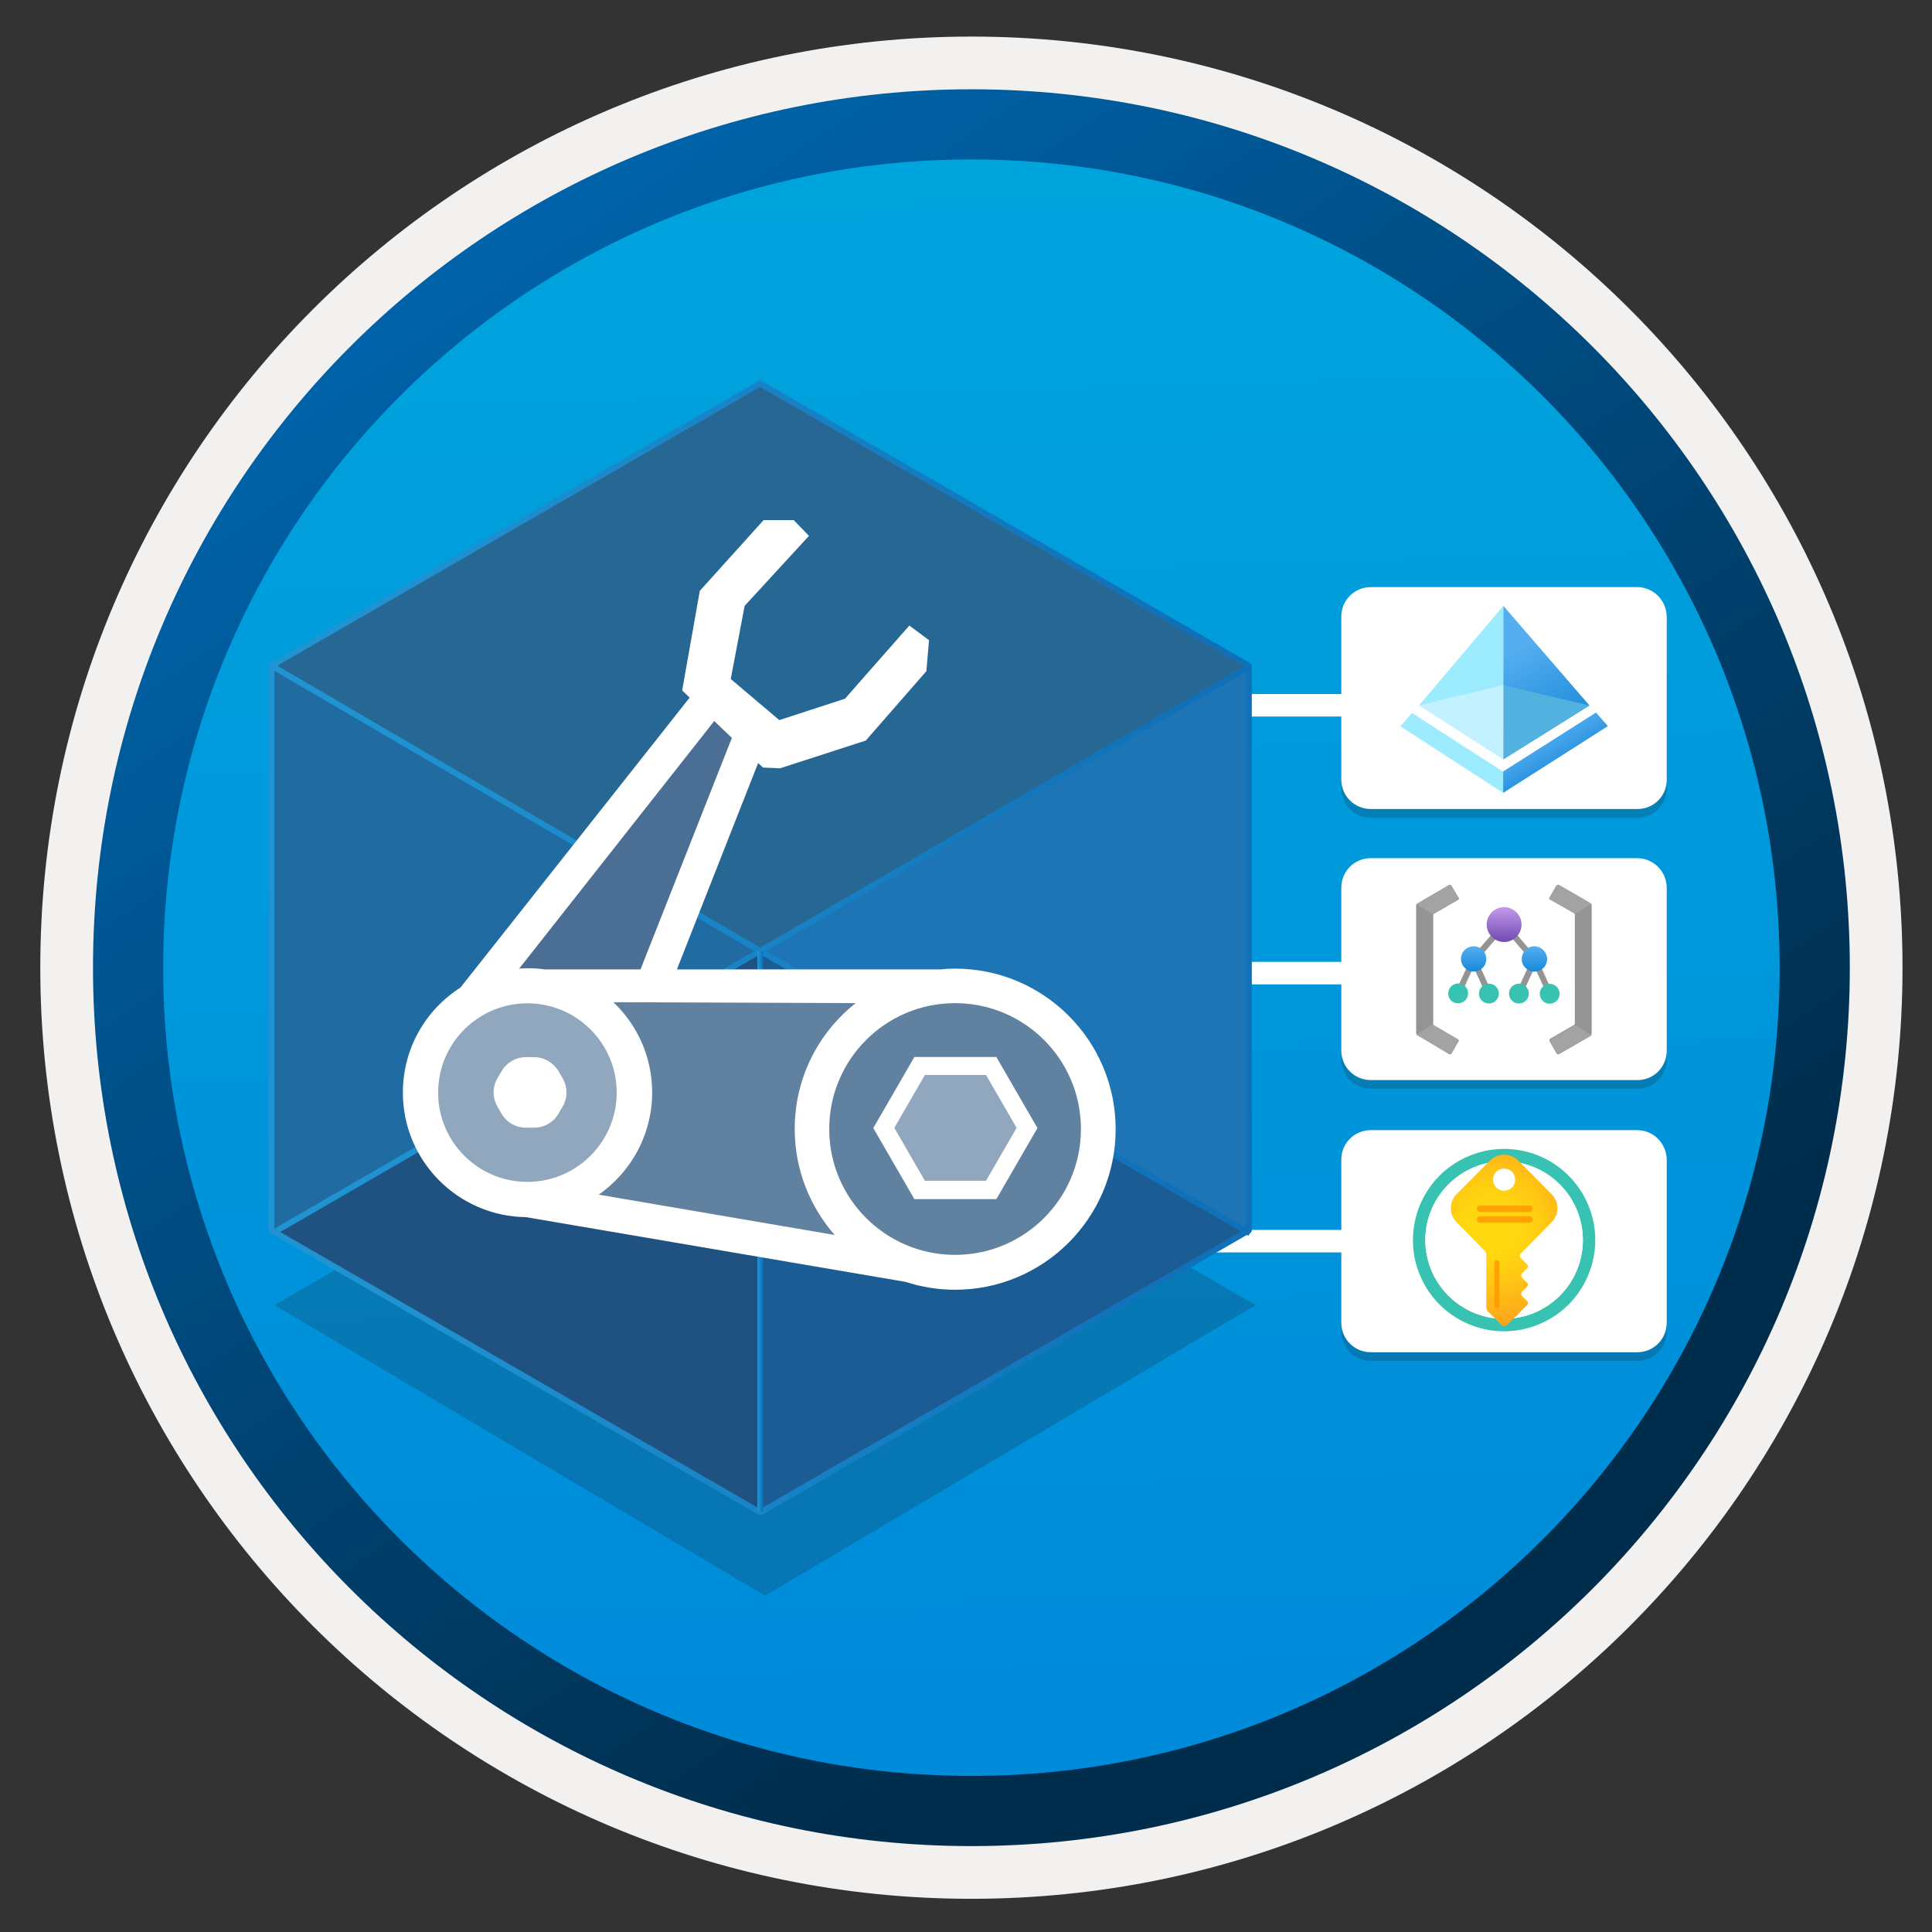 <svg width="103" height="103" viewBox="0 0 103 103" fill="none" xmlns="http://www.w3.org/2000/svg">
<rect x="0" y="0" width="103" height="103" fill="#333333" stroke="none"/>
<path d="M51.788 98.4C25.938 98.4 4.978 77.45 4.978 51.59C4.978 25.73 25.938 4.78 51.788 4.78C77.638 4.78 98.598 25.74 98.598 51.59C98.598 77.44 77.638 98.4 51.788 98.4Z" fill="url(#paint0_linear)"/>
<path fill-rule="evenodd" clip-rule="evenodd" d="M97.688 51.59C97.688 76.94 77.138 97.49 51.788 97.49C26.438 97.49 5.888 76.94 5.888 51.59C5.888 26.24 26.438 5.69 51.788 5.69C77.138 5.69 97.688 26.24 97.688 51.59ZM51.788 1.95C79.208 1.95 101.428 24.17 101.428 51.59C101.428 79.01 79.198 101.23 51.788 101.23C24.368 101.23 2.148 79 2.148 51.59C2.148 24.17 24.368 1.95 51.788 1.95Z" fill="#F2F1F0"/>
<path fill-rule="evenodd" clip-rule="evenodd" d="M94.878 51.59C94.878 75.39 75.588 94.68 51.788 94.68C27.988 94.68 8.698 75.39 8.698 51.59C8.698 27.79 27.988 8.5 51.788 8.5C75.588 8.5 94.878 27.79 94.878 51.59ZM51.788 4.76C77.648 4.76 98.618 25.73 98.618 51.59C98.618 77.45 77.648 98.42 51.788 98.42C25.928 98.42 4.958 77.45 4.958 51.59C4.958 25.73 25.918 4.76 51.788 4.76Z" fill="url(#paint1_linear)"/>
<path opacity="0.2" d="M87.278 31.77H73.078C72.208 31.77 71.508 32.471 71.508 33.34V42.031C71.508 42.901 72.208 43.6 73.078 43.6H87.288C88.158 43.611 88.858 42.91 88.858 42.041V33.35C88.848 32.471 88.148 31.77 87.278 31.77Z" fill="#1F1D21"/>
<path opacity="0.2" d="M87.278 60.71H73.078C72.208 60.71 71.508 61.41 71.508 62.28V70.98C71.508 71.85 72.208 72.55 73.078 72.55H87.288C88.158 72.55 88.858 71.85 88.858 70.98V62.291C88.848 61.41 88.148 60.71 87.278 60.71Z" fill="#1F1D21"/>
<path opacity="0.2" d="M87.278 46.21H73.078C72.208 46.21 71.508 46.91 71.508 47.78V56.471C71.508 57.34 72.208 58.041 73.078 58.041H87.288C88.158 58.05 88.858 57.35 88.858 56.471V47.78C88.848 46.91 88.148 46.21 87.278 46.21Z" fill="#1F1D21"/>
<path d="M79.508 65.57H59.848V66.77H79.508V65.57Z" fill="white"/>
<path d="M79.508 51.28H59.848V52.48H79.508V51.28Z" fill="white"/>
<path d="M79.508 37.001H59.848V38.2H79.508V37.001Z" fill="white"/>
<path d="M87.278 31.3H73.078C72.208 31.3 71.508 32 71.508 32.87V41.56C71.508 42.43 72.208 43.13 73.078 43.13H87.288C88.158 43.14 88.858 42.44 88.858 41.57V32.88C88.848 32.01 88.148 31.3 87.278 31.3Z" fill="white"/>
<path d="M87.278 60.251H73.078C72.208 60.251 71.508 60.95 71.508 61.821V70.52C71.508 71.391 72.208 72.091 73.078 72.091H87.288C88.158 72.091 88.858 71.391 88.858 70.52V61.831C88.848 60.95 88.148 60.251 87.278 60.251Z" fill="white"/>
<path d="M87.278 45.751H73.078C72.208 45.751 71.508 46.45 71.508 47.321V56.011C71.508 56.88 72.208 57.581 73.078 57.581H87.288C88.158 57.59 88.858 56.891 88.858 56.011V47.321C88.848 46.45 88.148 45.751 87.278 45.751Z" fill="white"/>
<path opacity="0.2" d="M66.938 69.58L40.788 85.07L14.628 69.58L40.778 54.44L66.938 69.58Z" fill="#1F1D21"/>
<path d="M40.528 50.7V80.58L66.528 65.73L40.528 50.7Z" fill="#1B5C94"/>
<path d="M14.488 65.67L40.538 80.7L40.438 50.76L14.488 65.67Z" fill="#1F5281"/>
<path d="M66.568 35.61L40.508 50.66L66.558 65.67V35.61H66.568Z" fill="#1E75B5"/>
<path d="M66.608 35.51L40.508 20.46L14.488 35.46L40.438 50.66L66.608 35.51Z" fill="#266794"/>
<path d="M14.488 35.51L14.468 65.63L40.488 50.61L14.488 35.51Z" fill="#206BA2"/>
<path d="M40.528 80.78C40.508 80.78 40.478 80.77 40.448 80.76L14.398 65.72C14.348 65.69 14.318 65.64 14.318 65.58V35.49C14.318 35.44 14.348 35.38 14.398 35.35L40.448 20.31C40.498 20.28 40.558 20.28 40.608 20.31L66.658 35.36C66.708 35.39 66.738 35.44 66.738 35.5V65.59C66.738 65.64 66.708 65.7 66.658 65.73L40.608 80.77C40.588 80.78 40.558 80.78 40.528 80.78ZM14.628 65.5L40.528 80.45L66.428 65.5V35.58L40.528 20.63L14.628 35.58V65.5Z" fill="url(#paint2_linear)"/>
<path d="M40.529 50.86C40.498 50.86 40.478 50.85 40.449 50.84L14.438 35.65L14.598 35.38L40.529 50.52L66.558 35.38L66.719 35.65L40.618 50.84C40.589 50.85 40.559 50.86 40.529 50.86Z" fill="url(#paint3_linear)"/>
<path d="M66.558 65.88L40.529 50.88L14.598 65.88L14.438 65.61L40.449 50.57C40.498 50.54 40.559 50.54 40.608 50.57L66.719 65.61L66.558 65.88Z" fill="url(#paint4_linear)"/>
<path d="M40.688 50.7H40.378V80.58H40.688V50.7Z" fill="url(#paint5_linear)"/>
<path d="M48.128 52.63L30.668 52.68C30.668 52.68 33.288 54.85 33.598 55.5C33.908 56.15 33.898 59.94 33.188 60.8C32.488 61.66 29.808 63.93 29.808 63.93L47.608 67.36C47.608 67.36 43.628 63.88 43.778 61.61C43.928 59.34 42.518 57.88 44.638 55.66C46.758 53.44 48.128 52.63 48.128 52.63Z" fill="#6181A1"/>
<path d="M50.928 67.61C55.008 67.61 58.318 64.3 58.318 60.22C58.318 56.14 55.008 52.83 50.928 52.83C46.848 52.83 43.538 56.14 43.538 60.22C43.538 64.3 46.848 67.61 50.928 67.61Z" fill="#6181A1"/>
<path d="M49.088 56.97L47.128 60L48.948 63.33L52.828 63.49L54.438 60.16L52.778 56.63L49.088 56.97Z" fill="#91A7BD"/>
<path d="M27.978 64.33C31.168 64.33 33.748 61.74 33.748 58.56C33.748 55.37 31.158 52.79 27.978 52.79C24.798 52.79 22.208 55.38 22.208 58.56C22.198 61.75 24.788 64.33 27.978 64.33Z" fill="#91A7BD"/>
<path d="M38.648 37.05L25.988 52.38L34.968 52.68L40.018 37.9L38.648 37.05Z" fill="#4A6E94"/>
<path d="M28.478 56.36H28.038C27.498 56.36 27.008 56.65 26.738 57.11L26.518 57.49C26.248 57.96 26.248 58.52 26.518 58.99L26.738 59.37C27.008 59.84 27.498 60.12 28.038 60.12H28.478C29.018 60.12 29.508 59.83 29.778 59.37L29.998 58.99C30.268 58.52 30.268 57.96 29.998 57.49L29.778 57.11C29.498 56.65 29.008 56.36 28.478 56.36Z" fill="white"/>
<path d="M53.118 56.35H48.748L46.558 60.14L48.748 63.93H53.118L55.308 60.14L53.118 56.35ZM52.568 62.95H49.308L47.678 60.13L49.308 57.31H52.568L54.198 60.13L52.568 62.95Z" fill="white"/>
<path d="M50.918 51.64C50.668 51.64 50.418 51.65 50.188 51.68H36.088L40.418 40.68L40.678 40.92L41.588 40.96L46.158 39.48L49.388 35.78L49.528 34.13L48.478 33.35L45.048 37.25L41.548 38.39L38.958 36.2L39.698 32.3L43.128 28.57L42.318 27.73H40.708L37.308 31.5L36.368 36.81L36.768 37.19C33.898 40.83 26.988 49.56 24.548 52.65C22.698 53.83 21.478 55.89 21.478 58.25C21.478 61.89 24.418 64.85 28.048 64.89L48.278 68.34C49.108 68.61 49.998 68.76 50.918 68.76C55.638 68.76 59.478 64.93 59.478 60.2C59.478 55.47 55.638 51.64 50.918 51.64ZM38.078 38.44L39.018 39.34L34.148 51.68H29.108V51.69C28.788 51.64 28.448 51.62 28.118 51.62C27.968 51.62 27.828 51.63 27.678 51.64L38.078 38.44ZM28.118 63.01C25.488 63.01 23.358 60.88 23.358 58.25C23.358 55.62 25.488 53.49 28.118 53.49C30.748 53.49 32.878 55.62 32.878 58.25C32.878 60.87 30.748 63.01 28.118 63.01ZM31.918 63.69C33.638 62.49 34.768 60.5 34.768 58.24C34.768 56.35 33.978 54.64 32.698 53.43L45.618 53.48C43.638 55.04 42.368 57.47 42.368 60.19C42.368 62.35 43.178 64.33 44.498 65.84L31.918 63.69ZM50.918 66.9C47.218 66.9 44.208 63.9 44.208 60.19C44.208 56.49 47.208 53.48 50.918 53.48C54.618 53.48 57.628 56.48 57.628 60.19C57.628 63.9 54.618 66.9 50.918 66.9Z" fill="white"/>
<path d="M80.188 61.251C79.228 61.251 78.288 61.541 77.488 62.071C76.688 62.6 76.068 63.361 75.698 64.251C75.328 65.141 75.238 66.121 75.418 67.061C75.608 68.001 76.068 68.871 76.748 69.55C77.428 70.231 78.298 70.691 79.238 70.88C80.178 71.07 81.158 70.971 82.048 70.6C82.938 70.231 83.698 69.611 84.228 68.811C84.758 68.01 85.048 67.07 85.048 66.111C85.048 64.82 84.538 63.59 83.618 62.67C82.708 61.761 81.478 61.251 80.188 61.251ZM80.188 70.311C79.358 70.311 78.548 70.061 77.858 69.6C77.168 69.141 76.628 68.481 76.308 67.721C75.988 66.951 75.908 66.111 76.068 65.29C76.228 64.481 76.628 63.73 77.218 63.141C77.808 62.55 78.558 62.151 79.368 61.99C80.178 61.831 81.028 61.91 81.798 62.23C82.568 62.55 83.218 63.09 83.678 63.781C84.138 64.471 84.388 65.281 84.388 66.111C84.388 67.221 83.948 68.29 83.158 69.081C82.368 69.861 81.298 70.311 80.188 70.311Z" fill="#37C2B1"/>
<path d="M80.188 70.311C82.508 70.311 84.388 68.431 84.388 66.111C84.388 63.791 82.508 61.911 80.188 61.911C77.868 61.911 75.988 63.791 75.988 66.111C75.988 68.431 77.868 70.311 80.188 70.311Z" fill="white"/>
<path d="M82.728 65.15C82.928 64.951 83.028 64.691 83.028 64.41C83.028 64.13 82.918 63.87 82.728 63.67L80.928 61.861C80.728 61.67 80.468 61.56 80.188 61.56C79.908 61.56 79.648 61.67 79.448 61.861L77.648 63.67C77.448 63.87 77.348 64.13 77.348 64.41C77.348 64.691 77.458 64.951 77.648 65.15L79.148 66.68C79.198 66.731 79.238 66.811 79.238 66.891V69.68C79.238 69.77 79.278 69.861 79.338 69.93L80.028 70.621C80.048 70.641 80.078 70.66 80.108 70.671C80.138 70.68 80.168 70.691 80.198 70.691C80.228 70.691 80.258 70.68 80.288 70.671C80.318 70.66 80.338 70.641 80.368 70.621L81.028 69.96L81.418 69.57C81.438 69.54 81.458 69.51 81.458 69.471C81.458 69.43 81.448 69.4 81.418 69.371L81.138 69.091C81.108 69.061 81.098 69.02 81.098 68.981C81.098 68.941 81.118 68.9 81.138 68.871L81.418 68.591C81.438 68.561 81.458 68.531 81.458 68.49C81.458 68.451 81.448 68.421 81.418 68.391L81.138 68.111C81.108 68.081 81.098 68.04 81.098 68.001C81.098 67.96 81.118 67.921 81.138 67.891L81.418 67.611C81.438 67.581 81.458 67.55 81.458 67.51C81.458 67.471 81.448 67.441 81.418 67.41L81.028 67.02V66.88L82.728 65.15ZM80.188 62.3C80.348 62.3 80.498 62.361 80.608 62.471C80.718 62.581 80.778 62.73 80.778 62.891C80.778 63.05 80.718 63.2 80.608 63.31C80.498 63.42 80.348 63.48 80.188 63.48C80.028 63.48 79.878 63.42 79.768 63.31C79.658 63.2 79.598 63.05 79.598 62.891C79.598 62.73 79.658 62.581 79.768 62.471C79.878 62.37 80.028 62.3 80.188 62.3Z" fill="url(#paint6_radial)"/>
<path opacity="0.75" d="M79.718 69.711C79.738 69.731 79.758 69.741 79.788 69.741C79.818 69.741 79.838 69.741 79.858 69.731C79.878 69.721 79.898 69.701 79.918 69.681C79.928 69.661 79.938 69.631 79.938 69.611V67.321C79.938 67.301 79.928 67.271 79.918 67.251C79.908 67.231 79.888 67.211 79.868 67.201C79.848 67.191 79.828 67.181 79.798 67.181C79.778 67.181 79.748 67.191 79.728 67.201C79.708 67.211 79.688 67.231 79.678 67.251C79.668 67.271 79.658 67.291 79.668 67.321V69.611C79.678 69.651 79.698 69.681 79.718 69.711Z" fill="#FF9300"/>
<path opacity="0.75" d="M81.538 64.27H78.898C78.808 64.27 78.738 64.341 78.738 64.43V64.46C78.738 64.55 78.808 64.621 78.898 64.621H81.538C81.628 64.621 81.698 64.55 81.698 64.46V64.43C81.708 64.341 81.628 64.27 81.538 64.27Z" fill="#FF9300"/>
<path opacity="0.75" d="M81.538 64.84H78.898C78.808 64.84 78.738 64.91 78.738 65V65.03C78.738 65.12 78.808 65.19 78.898 65.19H81.538C81.628 65.19 81.698 65.12 81.698 65.03V65C81.708 64.91 81.628 64.84 81.538 64.84Z" fill="#FF9300"/>
<path d="M75.278 38.011L80.138 41.141L85.088 38.001L85.708 38.721L80.138 42.27L74.658 38.721L75.278 38.011Z" fill="#9CEBFF"/>
<path d="M75.648 37.6L80.138 32.3L84.728 37.61L80.138 40.48L75.648 37.6Z" fill="white"/>
<path d="M80.148 32.3V40.48L75.658 37.6L80.148 32.3Z" fill="#9CEBFF"/>
<path d="M80.148 32.3V40.48L84.738 37.61L80.148 32.3Z" fill="url(#paint7_linear)"/>
<path d="M80.148 36.53L84.738 37.61L80.148 40.48V36.53Z" fill="#53B1E0"/>
<path d="M80.148 40.48L75.658 37.6L80.148 36.52V40.48Z" fill="#C3F1FF"/>
<path d="M80.148 42.26L85.718 38.71L85.088 37.99L80.138 41.13V42.26H80.148Z" fill="url(#paint8_linear)"/>
<path d="M82.768 52.9L81.948 51.09L80.198 49.04L78.428 51.08L77.588 52.89L77.878 53.03L78.558 51.56L79.228 53.03L79.528 52.9L78.758 51.2L80.198 49.54L81.628 51.21L80.848 52.9L81.138 53.04L81.818 51.57L82.488 53.04L82.768 52.9Z" fill="#949494"/>
<path d="M80.188 50.22C80.698 50.22 81.118 49.8 81.118 49.29C81.118 48.78 80.698 48.36 80.188 48.36C79.678 48.36 79.258 48.78 79.258 49.29C79.258 49.8 79.678 50.22 80.188 50.22Z" fill="url(#paint9_linear)"/>
<path d="M78.538 50.45C78.668 50.44 78.808 50.48 78.918 50.55C79.028 50.62 79.128 50.72 79.178 50.85C79.238 50.97 79.248 51.11 79.228 51.24C79.208 51.37 79.148 51.5 79.048 51.59C78.958 51.69 78.838 51.76 78.708 51.78C78.578 51.81 78.438 51.8 78.318 51.75C78.188 51.7 78.088 51.61 78.008 51.5C77.928 51.39 77.888 51.26 77.888 51.12C77.888 50.94 77.958 50.77 78.078 50.65C78.198 50.53 78.358 50.46 78.538 50.45ZM81.128 51.13C81.128 51.31 81.198 51.48 81.328 51.6C81.458 51.73 81.628 51.8 81.798 51.8C81.928 51.8 82.068 51.76 82.178 51.69C82.288 51.62 82.378 51.51 82.428 51.39C82.478 51.27 82.498 51.13 82.468 51C82.438 50.87 82.378 50.75 82.278 50.65C82.188 50.56 82.058 50.49 81.928 50.46C81.798 50.43 81.658 50.45 81.538 50.5C81.418 50.55 81.308 50.64 81.238 50.75C81.168 50.87 81.128 51 81.128 51.13Z" fill="url(#paint10_linear)"/>
<path d="M77.738 53.49C78.028 53.49 78.268 53.25 78.268 52.96C78.268 52.67 78.028 52.43 77.738 52.43C77.448 52.43 77.208 52.67 77.208 52.96C77.198 53.25 77.438 53.49 77.738 53.49Z" fill="#37C2B1"/>
<path d="M79.378 53.5C79.668 53.5 79.908 53.26 79.908 52.97C79.908 52.68 79.668 52.44 79.378 52.44C79.088 52.44 78.848 52.68 78.848 52.97C78.838 53.26 79.078 53.5 79.378 53.5Z" fill="#37C2B1"/>
<path d="M80.978 53.5C81.268 53.5 81.508 53.26 81.508 52.97C81.508 52.68 81.268 52.44 80.978 52.44C80.688 52.44 80.448 52.68 80.448 52.97C80.448 53.26 80.688 53.5 80.978 53.5Z" fill="#37C2B1"/>
<path d="M82.618 53.51C82.908 53.51 83.148 53.27 83.148 52.98C83.148 52.69 82.908 52.45 82.618 52.45C82.328 52.45 82.088 52.69 82.088 52.98C82.088 53.27 82.328 53.51 82.618 53.51Z" fill="#37C2B1"/>
<path d="M75.508 55.1C75.508 55.12 75.508 55.13 75.518 55.14C75.528 55.15 75.538 55.16 75.548 55.17L76.178 55.52L77.278 56.15C77.298 56.16 77.328 56.16 77.348 56.16C77.368 56.15 77.388 56.14 77.408 56.12L77.748 55.53C77.758 55.52 77.758 55.51 77.758 55.5C77.758 55.49 77.758 55.48 77.758 55.46C77.758 55.45 77.748 55.44 77.738 55.43C77.728 55.42 77.718 55.41 77.708 55.41L76.448 54.66C76.438 54.65 76.428 54.64 76.418 54.63C76.408 54.62 76.408 54.6 76.408 54.59V48.79C76.408 48.77 76.408 48.76 76.418 48.75C76.428 48.74 76.438 48.73 76.448 48.72L77.708 47.99C77.718 47.99 77.738 47.98 77.748 47.97C77.758 47.96 77.768 47.95 77.768 47.93C77.768 47.92 77.768 47.9 77.768 47.89C77.768 47.88 77.758 47.86 77.738 47.85L77.378 47.24C77.368 47.22 77.348 47.21 77.318 47.2C77.298 47.19 77.268 47.2 77.248 47.21L76.188 47.82L75.538 48.2C75.528 48.21 75.518 48.22 75.508 48.23C75.498 48.24 75.498 48.26 75.498 48.27V55.1H75.508Z" fill="#949494"/>
<path d="M77.748 47.83L77.388 47.22C77.378 47.2 77.368 47.19 77.348 47.18C77.328 47.17 77.318 47.17 77.298 47.17H77.258L76.198 47.79L75.548 48.17C75.538 48.17 75.528 48.17 75.518 48.17C75.518 48.18 75.518 48.2 75.518 48.21L76.418 48.76C76.418 48.74 76.418 48.73 76.428 48.72C76.438 48.71 76.448 48.7 76.458 48.69L77.718 47.96C77.728 47.96 77.748 47.95 77.758 47.94C77.768 47.93 77.778 47.92 77.778 47.9C77.778 47.89 77.778 47.87 77.778 47.86C77.768 47.86 77.758 47.84 77.748 47.83Z" fill="#A3A3A3"/>
<path d="M77.748 55.53L77.388 56.16C77.378 56.18 77.368 56.19 77.348 56.2C77.328 56.21 77.318 56.21 77.298 56.21C77.288 56.22 77.268 56.22 77.258 56.21L76.198 55.57L75.548 55.19C75.538 55.19 75.528 55.19 75.518 55.19C75.518 55.18 75.518 55.16 75.518 55.15L76.418 54.6C76.418 54.62 76.418 54.63 76.428 54.64C76.438 54.65 76.448 54.66 76.458 54.67L77.718 55.4C77.728 55.41 77.738 55.41 77.748 55.42C77.758 55.43 77.768 55.44 77.768 55.46C77.768 55.47 77.768 55.49 77.768 55.5C77.768 55.51 77.758 55.52 77.748 55.53Z" fill="#A3A3A3"/>
<path d="M84.858 48.26C84.858 48.24 84.858 48.23 84.848 48.22C84.838 48.21 84.828 48.2 84.818 48.19L84.188 47.84L83.088 47.21C83.068 47.2 83.038 47.2 83.018 47.2C82.998 47.21 82.978 47.22 82.958 47.24L82.618 47.83C82.608 47.84 82.608 47.85 82.608 47.86C82.608 47.87 82.608 47.88 82.608 47.9C82.608 47.91 82.618 47.92 82.628 47.93C82.638 47.94 82.648 47.95 82.658 47.95L83.918 48.68C83.928 48.69 83.938 48.7 83.948 48.71C83.958 48.72 83.958 48.74 83.958 48.75V54.57C83.958 54.59 83.958 54.6 83.948 54.61C83.938 54.62 83.928 54.63 83.918 54.64L82.658 55.37C82.648 55.38 82.638 55.38 82.628 55.39C82.618 55.4 82.618 55.41 82.608 55.42C82.608 55.43 82.608 55.44 82.608 55.46C82.608 55.47 82.618 55.48 82.618 55.49L82.978 56.12C82.988 56.14 83.008 56.15 83.038 56.16C83.068 56.17 83.088 56.16 83.108 56.15L84.168 55.54L84.818 55.16C84.828 55.15 84.838 55.14 84.848 55.13C84.858 55.12 84.858 55.1 84.858 55.09V48.26V48.26Z" fill="#949494"/>
<path d="M82.618 55.53L82.978 56.16C82.988 56.18 82.998 56.19 83.018 56.2C83.038 56.21 83.048 56.21 83.068 56.21H83.108L84.168 55.6L84.818 55.22C84.828 55.22 84.838 55.22 84.848 55.22C84.848 55.21 84.848 55.19 84.848 55.18L83.948 54.63C83.948 54.65 83.948 54.66 83.938 54.67C83.928 54.68 83.918 54.69 83.908 54.7L82.648 55.43C82.628 55.44 82.618 55.46 82.608 55.48C82.608 55.49 82.618 55.51 82.618 55.53Z" fill="#A3A3A3"/>
<path d="M82.618 47.83L82.978 47.22C82.988 47.2 82.998 47.19 83.018 47.18C83.038 47.17 83.048 47.17 83.068 47.17C83.078 47.16 83.098 47.16 83.108 47.17L84.168 47.78L84.818 48.16C84.828 48.16 84.838 48.16 84.848 48.16C84.848 48.17 84.848 48.19 84.848 48.2L83.948 48.75C83.948 48.73 83.948 48.72 83.938 48.71C83.928 48.7 83.918 48.69 83.908 48.68L82.648 47.97C82.638 47.96 82.618 47.96 82.608 47.95C82.598 47.94 82.588 47.93 82.588 47.91C82.588 47.9 82.588 47.88 82.588 47.87C82.608 47.86 82.608 47.84 82.618 47.83Z" fill="#A3A3A3"/>
<defs>
<linearGradient id="paint0_linear" x1="50.018" y1="-13.2" x2="54" y2="132.571" gradientUnits="userSpaceOnUse">
<stop stop-color="#00ABDE"/>
<stop offset="1" stop-color="#007ED8"/>
</linearGradient>
<linearGradient id="paint1_linear" x1="3.221" y1="-20.034" x2="98.748" y2="120.847" gradientUnits="userSpaceOnUse">
<stop stop-color="#007ED8"/>
<stop offset="0.707" stop-color="#002D4C"/>
</linearGradient>
<linearGradient id="paint2_linear" x1="14.322" y1="50.537" x2="66.743" y2="50.537" gradientUnits="userSpaceOnUse">
<stop offset="0.018" stop-color="#2093D2"/>
<stop offset="0.133" stop-color="#1F92D1"/>
<stop offset="0.925" stop-color="#1071B9"/>
</linearGradient>
<linearGradient id="paint3_linear" x1="14.442" y1="43.119" x2="66.707" y2="43.119" gradientUnits="userSpaceOnUse">
<stop offset="0.018" stop-color="#2093D2"/>
<stop offset="0.133" stop-color="#1F92D1"/>
<stop offset="0.925" stop-color="#1071B9"/>
</linearGradient>
<linearGradient id="paint4_linear" x1="14.448" y1="58.211" x2="66.719" y2="58.211" gradientUnits="userSpaceOnUse">
<stop offset="0.018" stop-color="#2093D2"/>
<stop offset="0.133" stop-color="#1F92D1"/>
<stop offset="0.925" stop-color="#1071B9"/>
</linearGradient>
<linearGradient id="paint5_linear" x1="40.375" y1="65.636" x2="40.686" y2="65.636" gradientUnits="userSpaceOnUse">
<stop offset="0.018" stop-color="#2093D2"/>
<stop offset="0.133" stop-color="#1F92D1"/>
<stop offset="0.925" stop-color="#1071B9"/>
</linearGradient>
<radialGradient id="paint6_radial" cx="0" cy="0" r="1" gradientUnits="userSpaceOnUse" gradientTransform="translate(79.561 65.483) scale(5.312)">
<stop offset="0.27" stop-color="#FFD70F"/>
<stop offset="0.49" stop-color="#FFCB12"/>
<stop offset="0.88" stop-color="#FEAC19"/>
<stop offset="1" stop-color="#FEA11B"/>
</radialGradient>
<linearGradient id="paint7_linear" x1="82.794" y1="39.727" x2="79.994" y2="34.371" gradientUnits="userSpaceOnUse">
<stop stop-color="#1988D9"/>
<stop offset="0.9" stop-color="#54AEF0"/>
</linearGradient>
<linearGradient id="paint8_linear" x1="81.595" y1="38.164" x2="83.531" y2="41.538" gradientUnits="userSpaceOnUse">
<stop offset="0.1" stop-color="#54AEF0"/>
<stop offset="0.29" stop-color="#4FABEE"/>
<stop offset="0.51" stop-color="#41A2E9"/>
<stop offset="0.74" stop-color="#2A93E0"/>
<stop offset="0.88" stop-color="#1988D9"/>
</linearGradient>
<linearGradient id="paint9_linear" x1="80.187" y1="48.355" x2="80.187" y2="50.219" gradientUnits="userSpaceOnUse">
<stop stop-color="#C69AEB"/>
<stop offset="1" stop-color="#6F4BB2"/>
</linearGradient>
<linearGradient id="paint10_linear" x1="80.186" y1="50.45" x2="80.186" y2="51.803" gradientUnits="userSpaceOnUse">
<stop stop-color="#54AEF0"/>
<stop offset="1" stop-color="#1988D9"/>
</linearGradient>
</defs>
</svg>
